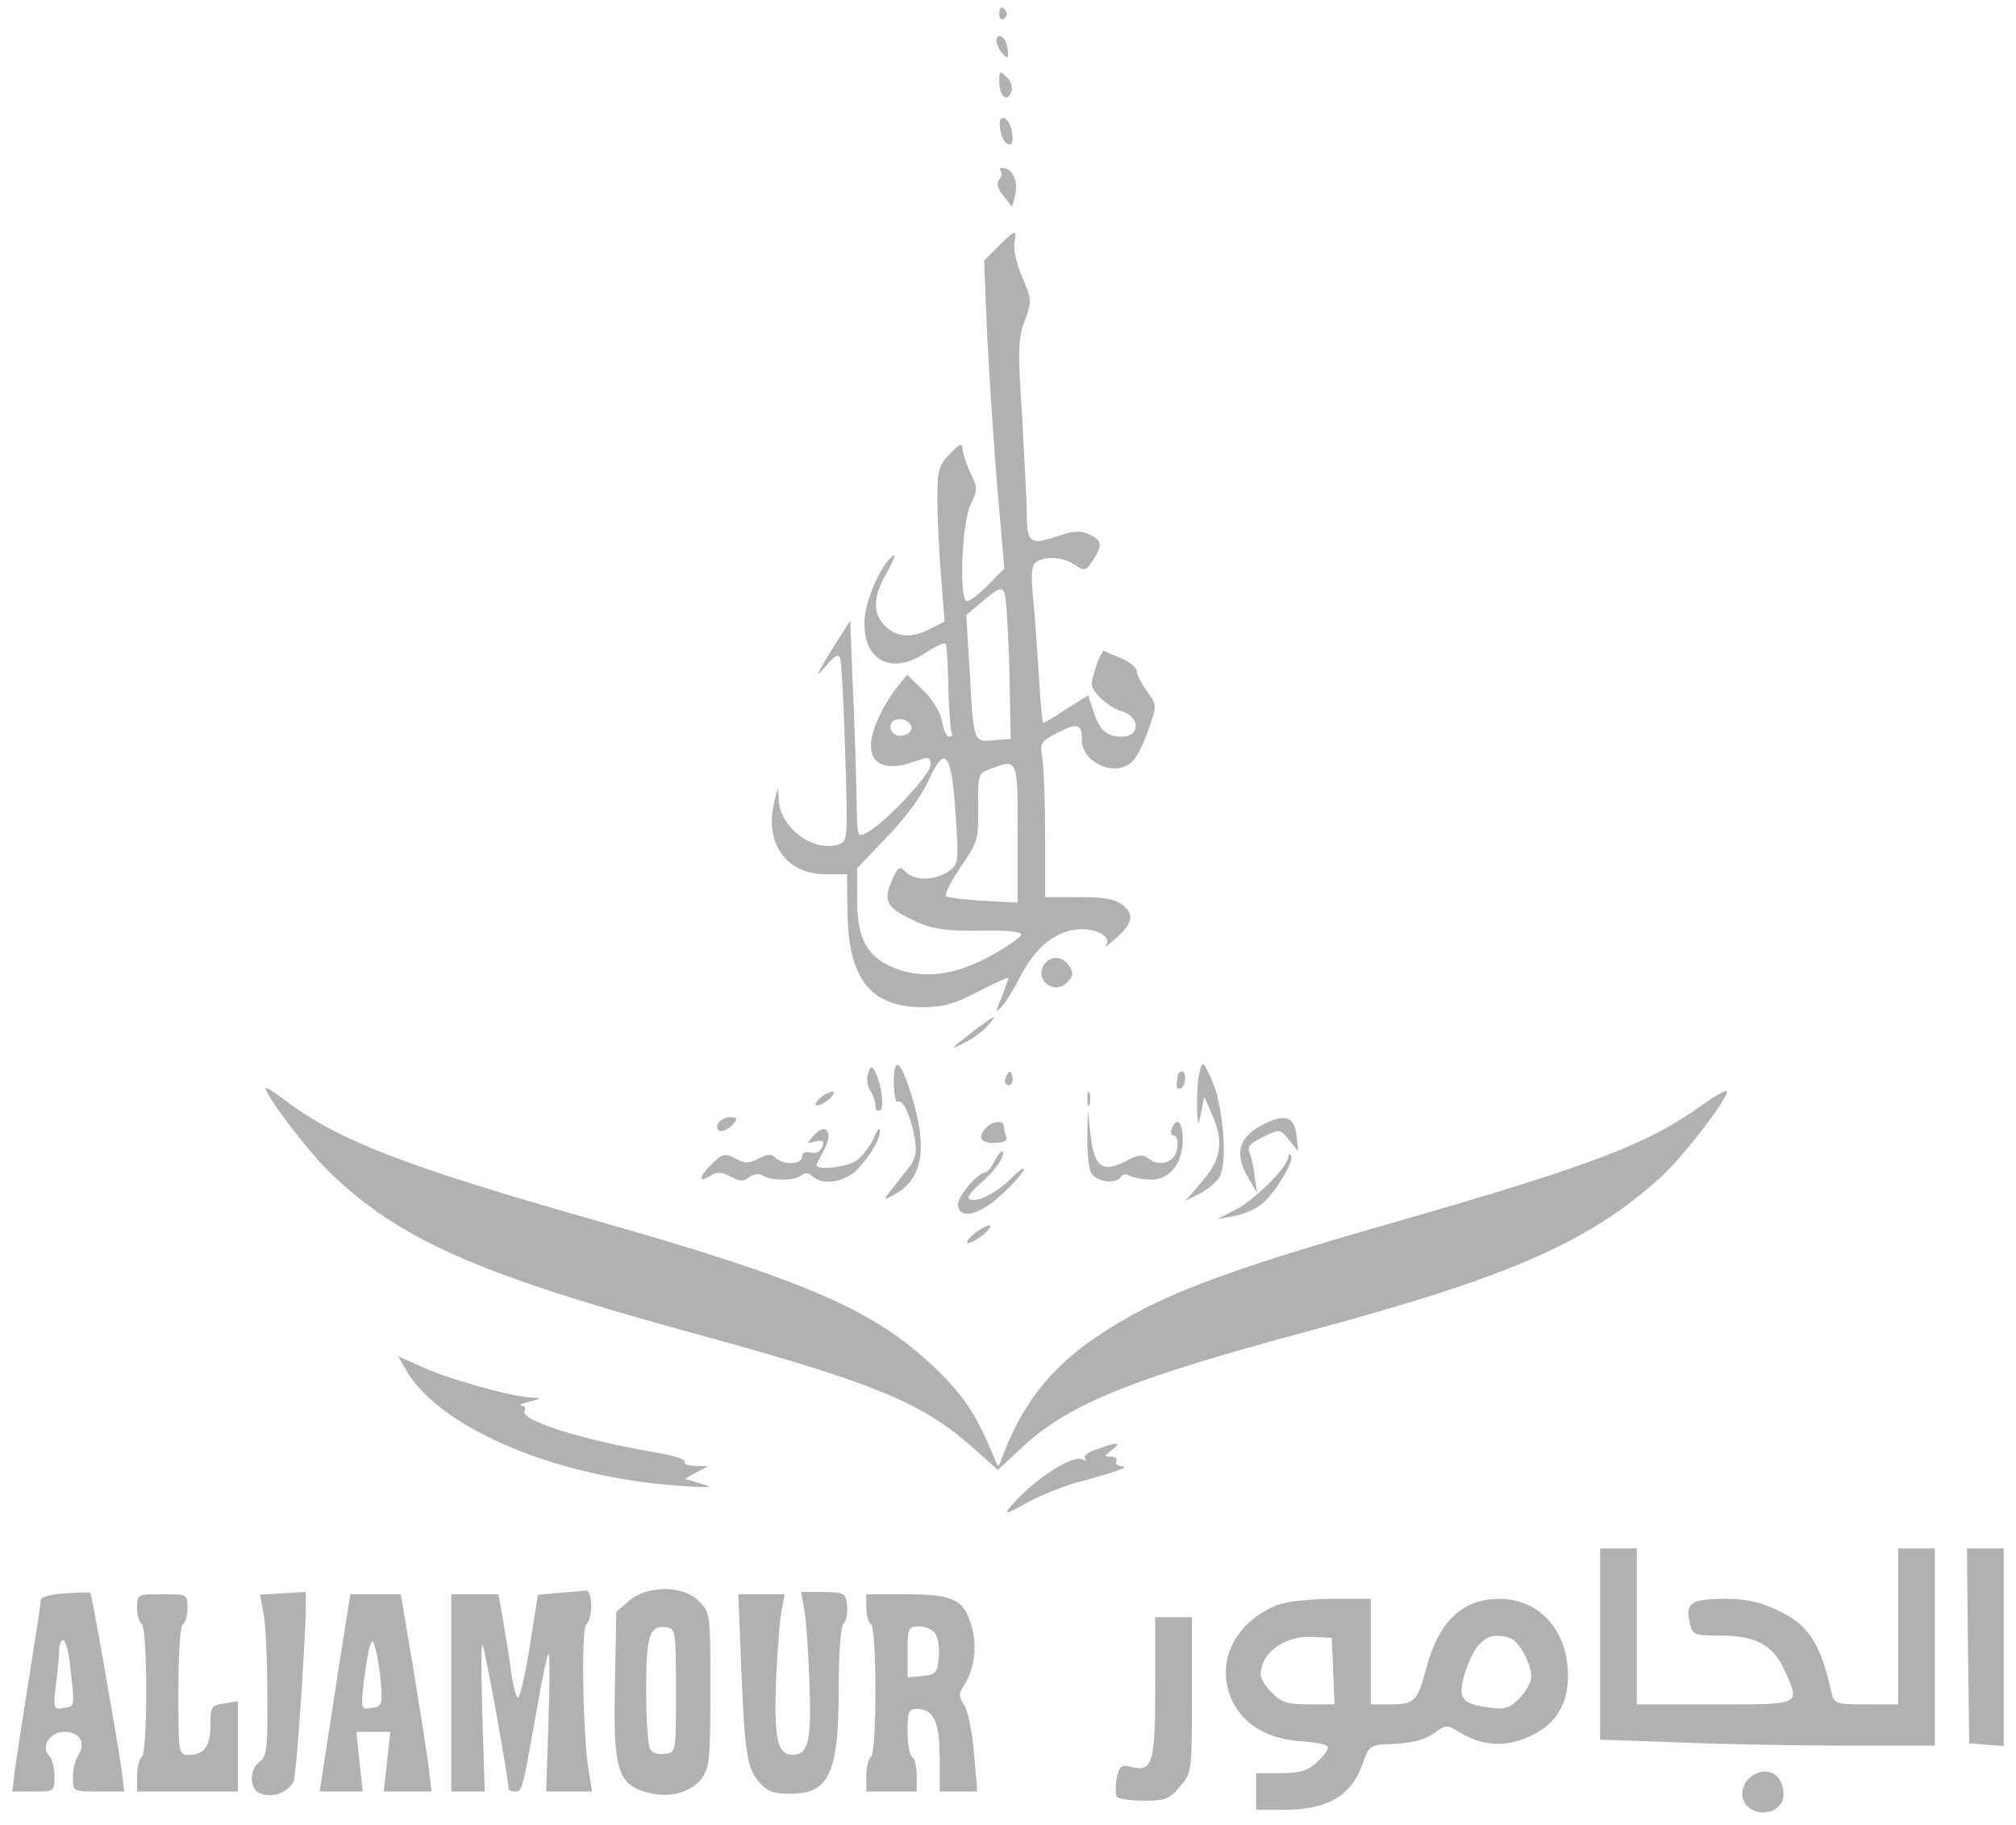 <svg xmlns="http://www.w3.org/2000/svg" width="137" height="124" viewBox="0 0 137 124" fill="none"><path d="M67.908 0.999C67.908 1.248 68.064 1.373 68.22 1.28C68.407 1.155 68.469 0.937 68.376 0.781C68.095 0.345 67.908 0.438 67.908 0.999Z" fill="#B1B1B1"></path><path d="M67.721 2.838C67.752 3.087 67.97 3.492 68.189 3.711C68.5 4.022 68.563 3.929 68.469 3.337C68.438 2.9 68.22 2.526 68.002 2.464C67.815 2.402 67.69 2.557 67.721 2.838Z" fill="#B1B1B1"></path><path d="M67.908 5.549C67.908 6.547 68.438 6.983 68.719 6.266C68.843 5.986 68.719 5.518 68.407 5.238C67.939 4.77 67.908 4.801 67.908 5.549Z" fill="#B1B1B1"></path><path d="M67.97 8.791C68.033 9.258 68.251 9.694 68.469 9.788C68.781 9.881 68.874 9.663 68.781 9.04C68.718 8.572 68.5 8.136 68.282 8.043C67.97 7.949 67.877 8.167 67.97 8.791Z" fill="#B1B1B1"></path><path d="M68.001 11.627C68.126 11.72 68.064 12.001 67.908 12.188C67.69 12.468 67.783 12.811 68.189 13.31L68.781 14.058L68.999 13.185C69.217 12.312 68.781 11.409 68.126 11.409C67.939 11.409 67.908 11.502 68.001 11.627Z" fill="#B1B1B1"></path><path d="M67.846 16.738L66.879 17.704L67.067 22.41C67.191 25.028 67.503 29.734 67.752 32.882L68.251 38.616L67.098 39.801C66.443 40.455 65.82 40.923 65.664 40.829C65.165 40.517 65.383 35.5 65.945 34.315C66.443 33.287 66.443 33.162 65.945 32.134C65.664 31.511 65.415 30.794 65.415 30.482C65.415 30.077 65.228 30.139 64.573 30.825C63.794 31.604 63.701 31.884 63.701 33.941C63.701 35.157 63.825 37.557 63.95 39.209L64.199 42.232L63.264 42.699C61.986 43.385 60.989 43.322 60.179 42.574C59.275 41.733 59.306 40.549 60.272 38.897C60.678 38.18 60.896 37.65 60.74 37.744C59.898 38.242 58.745 40.891 58.745 42.263C58.683 44.974 60.678 45.909 63.015 44.288C63.638 43.883 64.199 43.634 64.262 43.759C64.355 43.883 64.417 45.224 64.449 46.782C64.48 48.309 64.604 49.68 64.667 49.805C64.76 49.93 64.698 50.054 64.511 50.054C64.324 50.054 64.106 49.587 64.012 48.995C63.888 48.371 63.358 47.499 62.734 46.907L61.644 45.847L61.02 46.626C59.961 47.966 59.181 49.68 59.181 50.678C59.181 51.955 60.272 52.392 61.986 51.8C63.171 51.394 63.233 51.394 63.233 51.986C63.233 52.641 60.148 55.913 58.932 56.568C58.246 56.942 58.246 56.911 58.215 54.355C58.184 52.922 58.091 49.618 57.966 46.969L57.779 42.169L56.813 43.696C55.442 45.878 55.255 46.283 56.158 45.224C56.751 44.507 57 44.413 57.093 44.756C57.187 45.005 57.343 47.904 57.436 51.207C57.623 57.004 57.592 57.191 57 57.378C55.255 57.939 52.98 56.225 52.917 54.324C52.886 53.327 52.886 53.358 52.605 54.542C51.951 57.316 53.447 59.404 56.096 59.404H57.561L57.592 61.897C57.623 66.479 59.15 68.442 62.672 68.442C64.075 68.442 64.854 68.224 66.474 67.382C67.596 66.79 68.531 66.385 68.531 66.448C68.531 66.541 68.313 67.102 68.064 67.757C67.627 68.816 67.627 68.878 68.064 68.411C68.313 68.162 68.936 67.164 69.404 66.229C70.464 64.235 71.897 63.144 73.518 63.144C74.702 63.144 75.575 63.736 75.138 64.266C75.014 64.422 75.263 64.266 75.637 63.923C76.946 62.832 77.133 62.178 76.323 61.523C75.793 61.087 75.076 60.962 73.331 60.962H71.025V56.817C71.025 54.573 70.931 52.173 70.838 51.55C70.651 50.459 70.713 50.397 71.897 49.774C73.237 49.088 73.518 49.182 73.518 50.272C73.518 51.893 75.949 52.89 77.008 51.675C77.289 51.394 77.756 50.428 78.068 49.524C78.629 47.904 78.629 47.904 77.943 46.969C77.569 46.439 77.258 45.847 77.258 45.629C77.258 45.379 76.79 45.005 76.26 44.756C75.699 44.538 75.138 44.288 75.045 44.226C74.951 44.164 74.671 44.694 74.453 45.379C74.079 46.564 74.079 46.688 74.733 47.374C75.138 47.779 75.762 48.215 76.167 48.309C77.476 48.652 77.538 50.054 76.229 50.054C75.201 50.054 74.764 49.649 74.328 48.402L73.954 47.249L72.458 48.184C71.679 48.714 70.962 49.119 70.9 49.119C70.838 49.119 70.682 47.623 70.588 45.753C70.464 43.914 70.308 41.515 70.183 40.424C70.058 38.928 70.121 38.367 70.432 38.18C71.087 37.775 72.209 37.837 73.019 38.367C73.705 38.834 73.767 38.803 74.266 38.087C74.951 37.027 74.889 36.715 74.016 36.31C73.424 36.03 72.926 36.061 71.772 36.466C70.027 37.058 69.778 36.871 69.778 34.939C69.778 34.253 69.622 31.292 69.466 28.394C69.155 23.719 69.186 22.94 69.653 21.756C70.121 20.478 70.121 20.353 69.466 18.826C69.092 17.953 68.843 16.925 68.936 16.52C69.123 15.554 68.999 15.585 67.846 16.738ZM68.594 45.566L68.687 50.21L67.534 50.303C66.132 50.428 66.163 50.49 65.882 45.379L65.664 41.795L66.848 40.798C67.939 39.894 68.095 39.863 68.282 40.362C68.376 40.673 68.531 43.042 68.594 45.566ZM61.924 49.337C62.08 49.867 61.114 50.241 60.678 49.805C60.49 49.618 60.459 49.337 60.584 49.119C60.864 48.683 61.737 48.839 61.924 49.337ZM64.947 55.384C65.165 58.625 65.134 58.718 64.449 59.217C63.514 59.84 62.173 59.871 61.55 59.248C61.114 58.812 61.02 58.874 60.584 59.903C59.992 61.305 60.272 61.71 62.298 62.645C63.42 63.144 64.293 63.269 66.599 63.237C68.594 63.206 69.466 63.3 69.373 63.549C69.31 63.736 68.407 64.359 67.378 64.92C64.978 66.26 62.828 66.541 60.896 65.824C58.932 65.076 58.246 63.83 58.246 61.118V58.999L60.272 56.88C61.488 55.633 62.641 54.075 63.108 53.015C64.23 50.553 64.667 51.114 64.947 55.384ZM69.155 56.63V61.336L66.848 61.212C65.57 61.149 64.417 60.993 64.293 60.9C64.168 60.775 64.635 59.871 65.29 58.905C66.443 57.222 66.505 57.035 66.474 54.854C66.443 52.672 66.474 52.547 67.254 52.267C69.186 51.55 69.155 51.457 69.155 56.63Z" fill="#B1B1B1"></path><path d="M71.025 65.45C70.183 66.479 71.586 67.694 72.521 66.759C72.926 66.354 72.957 66.136 72.708 65.7C72.24 64.983 71.523 64.889 71.025 65.45Z" fill="#B1B1B1"></path><path d="M66.194 70.031C64.573 71.278 64.448 71.434 65.57 70.842C66.1 70.593 66.786 70.094 67.098 69.72C67.877 68.847 67.69 68.909 66.194 70.031Z" fill="#B1B1B1"></path><path d="M60.74 73.584C60.74 74.364 60.864 74.956 61.02 74.862C61.363 74.644 61.924 75.922 62.173 77.418C62.329 78.384 62.205 78.789 61.612 79.537C59.836 81.75 59.836 81.719 60.958 81.064C62.703 80.036 63.015 77.979 61.986 74.551C61.207 72.026 60.74 71.652 60.74 73.584Z" fill="#B1B1B1"></path><path d="M81.528 72.805C81.403 73.242 81.341 74.27 81.341 75.143C81.403 76.608 81.403 76.639 81.621 75.61L81.839 74.519L82.338 75.672C83.18 77.543 83.024 78.727 81.715 80.254L80.561 81.594L81.559 81.095C82.089 80.815 82.712 80.285 82.899 79.942C83.429 78.945 83.117 75.08 82.369 73.429C81.777 72.088 81.715 72.057 81.528 72.805Z" fill="#B1B1B1"></path><path d="M58.995 72.93C58.87 73.242 58.932 73.772 59.119 74.083C59.337 74.395 59.493 74.893 59.493 75.143C59.493 75.423 59.618 75.548 59.805 75.454C60.117 75.267 59.898 73.616 59.462 72.805C59.275 72.4 59.181 72.431 58.995 72.93Z" fill="#B1B1B1"></path><path d="M68.407 73.086C68.282 73.304 68.251 73.553 68.344 73.647C68.625 73.927 68.937 73.522 68.781 73.086C68.656 72.743 68.594 72.743 68.407 73.086Z" fill="#B1B1B1"></path><path d="M80.032 73.117C79.907 73.896 79.938 74.052 80.219 73.958C80.561 73.865 80.686 72.805 80.312 72.805C80.187 72.805 80.032 72.93 80.032 73.117Z" fill="#B1B1B1"></path><path d="M18.043 73.927C18.043 74.426 20.879 78.166 22.312 79.568C27.018 84.181 32.348 86.549 47.027 90.57C59.368 93.936 62.672 95.307 66.1 98.361L67.814 99.888L69.373 98.424C72.583 95.432 76.666 93.749 88.945 90.445C102.533 86.799 107.925 84.43 112.818 80.036C114.345 78.665 117.618 74.395 117.337 74.145C117.275 74.052 116.527 74.488 115.685 75.08C111.977 77.761 108.143 79.194 95.178 82.934C82.805 86.456 78.535 88.108 74.453 90.882C71.336 93.001 69.404 95.494 68.064 99.141C67.846 99.733 67.814 99.733 67.534 98.985C66.319 96.055 65.415 94.715 63.389 92.814C59.337 88.98 54.631 86.955 40.482 82.934C27.548 79.257 22.936 77.48 19.383 74.769C18.635 74.208 18.043 73.834 18.043 73.927Z" fill="#B1B1B1"></path><path d="M55.878 74.488C55.566 74.738 55.348 75.018 55.442 75.08C55.535 75.174 55.878 75.049 56.19 74.8C56.533 74.582 56.72 74.301 56.657 74.208C56.564 74.114 56.221 74.27 55.878 74.488Z" fill="#B1B1B1"></path><path d="M73.892 74.675C73.892 75.112 73.954 75.267 74.048 75.049C74.11 74.862 74.11 74.488 74.048 74.27C73.954 74.083 73.892 74.239 73.892 74.675Z" fill="#B1B1B1"></path><path d="M73.892 77.262C73.861 78.259 73.985 79.35 74.141 79.693C74.484 80.316 75.824 80.503 76.167 79.974C76.291 79.787 76.541 79.755 76.728 79.88C76.946 80.005 77.569 80.129 78.13 80.16C79.471 80.192 80.374 79.101 80.374 77.449C80.374 76.234 79.969 75.828 79.626 76.701C79.533 76.95 79.595 77.168 79.782 77.168C79.969 77.168 80.063 77.543 80 78.01C79.907 78.976 78.816 79.35 78.006 78.696C77.632 78.415 77.351 78.446 76.478 78.914C74.92 79.724 74.359 79.288 74.11 77.137L73.923 75.454L73.892 77.262Z" fill="#B1B1B1"></path><path d="M48.772 76.389C48.679 76.67 48.772 76.857 49.022 76.857C49.24 76.857 49.614 76.639 49.832 76.389C50.143 76.015 50.112 75.922 49.583 75.922C49.24 75.922 48.897 76.14 48.772 76.389Z" fill="#B1B1B1"></path><path d="M85.704 76.483C84.208 77.293 83.896 78.353 84.738 79.88L85.423 81.064L85.267 79.974C85.205 79.381 85.049 78.633 84.925 78.353C84.738 77.916 84.925 77.698 85.828 77.262C86.981 76.701 86.981 76.701 87.605 77.48L88.228 78.228L88.103 77.168C87.979 75.828 87.262 75.641 85.704 76.483Z" fill="#B1B1B1"></path><path d="M67.035 76.608C66.381 77.262 66.63 77.698 67.597 77.667C68.251 77.636 68.5 77.511 68.376 77.231C68.282 76.981 68.22 76.67 68.22 76.514C68.22 76.109 67.472 76.171 67.035 76.608Z" fill="#B1B1B1"></path><path d="M55.317 77.137C54.787 77.73 54.787 77.73 55.41 77.574C55.94 77.449 56.034 77.511 55.878 77.948C55.753 78.259 55.441 78.415 55.099 78.322C54.725 78.228 54.507 78.322 54.507 78.602C54.507 79.132 53.229 79.194 52.699 78.665C52.418 78.384 52.169 78.415 51.546 78.727C50.891 79.07 50.642 79.07 49.987 78.727C49.271 78.353 49.115 78.384 48.429 79.038C47.494 79.911 47.401 80.441 48.242 79.911C48.741 79.6 49.021 79.631 49.645 79.942C50.268 80.285 50.517 80.316 50.891 80.005C51.172 79.787 51.546 79.724 51.764 79.849C52.387 80.254 53.977 80.254 54.444 79.88C54.725 79.662 54.943 79.662 55.192 79.911C55.878 80.597 57.467 80.347 58.309 79.412C59.212 78.446 59.805 77.387 59.805 76.794C59.773 76.576 59.587 76.826 59.368 77.356C59.119 77.885 58.62 78.571 58.215 78.852C57.498 79.35 55.286 79.568 55.504 79.101C55.566 78.976 55.815 78.509 56.065 78.01C56.626 76.888 56.096 76.265 55.317 77.137Z" fill="#B1B1B1"></path><path d="M67.597 78.883C67.378 79.319 67.098 79.662 66.973 79.662C66.475 79.662 65.103 81.251 65.103 81.843C65.103 82.872 66.475 82.623 67.908 81.314C68.625 80.69 69.342 79.911 69.529 79.568C69.716 79.225 69.342 79.444 68.719 80.067C67.628 81.158 66.225 81.812 65.82 81.438C65.727 81.314 66.101 80.877 66.63 80.41C67.597 79.599 68.376 78.478 68.126 78.228C68.064 78.166 67.815 78.446 67.597 78.883Z" fill="#B1B1B1"></path><path d="M87.542 78.633C87.542 79.257 85.33 81.469 84.052 82.155L82.712 82.841L83.802 82.654C84.395 82.529 85.236 82.217 85.672 81.875C86.545 81.251 88.041 78.789 87.729 78.509C87.636 78.384 87.542 78.446 87.542 78.633Z" fill="#B1B1B1"></path><path d="M66.35 83.713C65.913 84.025 65.664 84.368 65.727 84.461C65.82 84.524 66.225 84.337 66.662 84.025C67.098 83.713 67.347 83.371 67.285 83.277C67.191 83.215 66.786 83.402 66.35 83.713Z" fill="#B1B1B1"></path><path d="M27.61 93.126C29.948 97.115 37.958 100.449 46.404 100.979C48.367 101.104 48.554 101.073 47.65 100.823L46.559 100.481L47.339 100.044L48.118 99.639L47.245 99.608C46.746 99.608 46.435 99.483 46.528 99.328C46.622 99.172 45.78 98.891 44.596 98.704C39.578 97.863 35.246 96.491 35.651 95.868C35.745 95.712 35.651 95.525 35.433 95.525C35.215 95.494 35.464 95.369 35.963 95.245C36.867 95.027 36.867 94.996 36.088 94.964C34.716 94.902 30.509 93.718 28.733 92.907L27.05 92.159L27.61 93.126Z" fill="#B1B1B1"></path><path d="M74.515 98.486C73.954 98.673 73.58 98.954 73.736 99.109C73.861 99.265 73.798 99.296 73.58 99.172C72.926 98.798 70.246 100.543 68.718 102.319C68.189 102.943 68.313 102.943 69.809 102.101C70.744 101.603 72.271 100.979 73.206 100.73C75.98 99.982 76.822 99.67 76.229 99.639C75.918 99.608 75.762 99.452 75.855 99.296C75.949 99.109 75.793 98.985 75.513 98.985C75.014 98.985 75.014 98.954 75.575 98.517C76.292 97.987 75.918 97.956 74.515 98.486Z" fill="#B1B1B1"></path><path d="M108.735 111.7V118.214L114.127 118.401C117.057 118.526 122.199 118.619 125.503 118.619H131.486V111.919V105.218H130.24H128.993V110.516V115.814H126.812C124.692 115.814 124.63 115.783 124.443 114.942C123.726 111.669 122.854 110.36 120.797 109.425C119.643 108.864 118.646 108.646 117.306 108.646C114.937 108.646 114.532 108.895 114.813 110.173C115 111.108 115.062 111.139 116.87 111.139C119.301 111.139 120.454 111.763 121.233 113.414C122.355 115.908 122.511 115.814 116.527 115.814H111.229V110.516V105.218H109.982H108.735V111.7Z" fill="#B1B1B1"></path><path d="M133.731 111.825L133.824 118.463L135.008 118.557L136.161 118.65V111.95V105.218H134.915H133.668L133.731 111.825Z" fill="#B1B1B1"></path><path d="M4.423 108.272C3.394 108.334 2.771 108.521 2.771 108.74C2.771 108.958 2.397 111.358 1.961 114.1C1.525 116.843 1.088 119.679 0.995 120.396L0.839 121.736H2.272C3.675 121.736 3.706 121.736 3.706 120.707C3.706 120.146 3.55 119.523 3.363 119.336C2.74 118.713 3.363 117.684 4.361 117.684C5.42 117.684 5.857 118.401 5.327 119.274C5.109 119.585 4.953 120.271 4.953 120.801C4.953 121.736 4.953 121.736 6.698 121.736H8.443L8.288 120.396C8.007 118.401 6.231 108.272 6.137 108.21C6.075 108.21 5.296 108.21 4.423 108.272ZM4.797 113.477C5.077 116.032 5.109 115.939 4.298 116.064C3.644 116.188 3.613 116.095 3.8 114.505C3.924 113.602 4.018 112.542 4.018 112.137C4.018 111.763 4.142 111.451 4.298 111.451C4.454 111.451 4.703 112.355 4.797 113.477Z" fill="#B1B1B1"></path><path d="M19.165 108.272L17.669 108.366L17.918 109.675C18.043 110.391 18.167 112.854 18.167 115.129C18.198 118.744 18.136 119.336 17.669 119.679C16.89 120.24 16.952 121.642 17.731 121.892C18.604 122.172 19.539 121.798 19.944 121.081C20.193 120.583 20.972 108.241 20.754 108.179C20.723 108.179 20.006 108.21 19.165 108.272Z" fill="#B1B1B1"></path><path d="M37.958 108.241L36.555 108.366L35.994 111.919C35.682 113.882 35.309 115.44 35.184 115.347C35.059 115.284 34.872 114.537 34.748 113.726C34.654 112.885 34.405 111.358 34.218 110.267L33.875 108.334H32.254H30.665V115.035V121.736H31.818H32.94L32.784 116.656C32.691 113.882 32.691 111.669 32.784 111.763C32.94 111.919 34.56 120.863 34.56 121.549C34.56 121.642 34.748 121.736 34.997 121.736C35.495 121.736 35.495 121.674 36.462 116.282C36.804 114.225 37.178 112.48 37.272 112.386C37.365 112.293 37.365 114.381 37.272 116.967L37.116 121.736H38.674H40.233L40.015 120.396C39.609 117.996 39.485 110.765 39.828 110.423C40.326 109.924 40.264 108.023 39.796 108.085C39.578 108.116 38.737 108.179 37.958 108.241Z" fill="#B1B1B1"></path><path d="M42.757 108.771L41.885 109.519L41.791 114.318C41.666 120.084 41.947 121.144 43.754 121.736C45.282 122.234 46.84 121.892 47.65 120.894C48.211 120.146 48.273 119.648 48.273 114.817C48.273 109.643 48.273 109.55 47.494 108.802C46.435 107.711 44.004 107.711 42.757 108.771ZM45.936 114.879C45.936 119.087 45.936 119.087 45.188 119.18C44.783 119.243 44.315 119.118 44.191 118.869C44.035 118.65 43.91 116.843 43.91 114.848C43.91 111.077 44.128 110.423 45.313 110.578C45.905 110.672 45.936 110.89 45.936 114.879Z" fill="#B1B1B1"></path><path d="M54.663 109.425C54.787 110.111 54.943 112.324 55.005 114.318C55.161 118.214 54.943 119.242 53.883 119.242C52.824 119.242 52.606 118.214 52.73 114.318C52.824 112.324 52.98 110.142 53.104 109.488L53.323 108.334H51.764H50.175L50.331 112.292C50.58 118.962 50.736 120.115 51.546 121.05C52.138 121.736 52.543 121.892 53.665 121.892C56.377 121.892 57 120.52 57 114.536C57 112.168 57.125 110.516 57.343 110.298C57.53 110.111 57.623 109.581 57.561 109.082C57.468 108.241 57.374 108.21 55.972 108.179H54.444L54.663 109.425Z" fill="#B1B1B1"></path><path d="M9.316 109.238C9.316 109.768 9.472 110.267 9.628 110.36C9.815 110.485 9.939 112.324 9.939 114.879C9.939 117.435 9.815 119.274 9.628 119.398C9.472 119.492 9.316 120.084 9.316 120.676V121.736H12.744H16.173V118.682V115.596L15.238 115.752C14.365 115.877 14.303 115.97 14.303 117.186C14.303 118.65 13.898 119.243 12.838 119.243C12.121 119.243 12.121 119.211 12.121 114.911C12.121 112.324 12.246 110.485 12.433 110.36C12.62 110.267 12.744 109.768 12.744 109.238C12.744 108.334 12.713 108.334 11.03 108.334C9.347 108.334 9.316 108.334 9.316 109.238Z" fill="#B1B1B1"></path><path d="M22.936 113.851C22.468 116.905 22.001 119.928 21.907 120.552L21.72 121.736H23.185H24.65L24.432 119.71L24.213 117.684H25.367H26.52L26.302 119.71L26.083 121.736H27.704H29.325L29.169 120.396C29.107 119.679 28.608 116.656 28.14 113.695L27.237 108.334H25.523H23.808L22.936 113.851ZM25.896 114.505C25.99 115.845 25.928 115.97 25.242 116.064C24.525 116.188 24.525 116.157 24.712 114.35C24.837 113.352 25.024 112.261 25.117 111.919C25.304 111.358 25.335 111.389 25.554 112.168C25.678 112.635 25.834 113.695 25.896 114.505Z" fill="#B1B1B1"></path><path d="M58.87 109.238C58.87 109.768 59.026 110.267 59.181 110.36C59.368 110.485 59.493 112.324 59.493 114.879C59.493 117.435 59.368 119.274 59.181 119.398C59.026 119.492 58.87 120.084 58.87 120.676V121.736H60.584H62.298V120.676C62.298 120.084 62.173 119.492 61.986 119.398C61.831 119.305 61.675 118.526 61.675 117.653C61.675 116.344 61.768 116.126 62.267 116.126C63.451 116.126 63.856 116.967 63.856 119.43V121.736H65.134H66.412L66.194 119.149C66.069 117.747 65.789 116.282 65.539 115.877C65.134 115.284 65.134 115.097 65.539 114.474C66.225 113.383 66.412 111.919 66.038 110.547C65.539 108.708 64.823 108.334 61.612 108.334H58.87V109.238ZM63.514 110.952C63.732 111.202 63.856 111.95 63.794 112.604C63.701 113.695 63.607 113.789 62.703 113.882L61.675 113.976V112.261C61.675 110.641 61.737 110.516 62.423 110.516C62.828 110.516 63.327 110.703 63.514 110.952Z" fill="#B1B1B1"></path><path d="M86.607 109.145C84.114 110.236 82.836 112.511 83.46 114.817C84.052 116.936 85.891 118.214 88.633 118.339C89.412 118.401 90.129 118.526 90.223 118.682C90.316 118.806 90.004 119.274 89.537 119.71C88.851 120.333 88.384 120.489 87.044 120.489H85.361V121.736V122.982H87.231C90.285 122.982 91.874 122.016 92.654 119.71C93.059 118.588 93.09 118.557 94.835 118.495C96.019 118.432 96.892 118.183 97.453 117.778C98.263 117.186 98.326 117.186 99.198 117.715C100.726 118.65 102.284 118.744 103.873 118.027C105.681 117.248 106.554 115.877 106.554 113.851C106.554 110.797 104.621 108.646 101.879 108.646C99.354 108.646 97.734 110.204 96.892 113.477C96.331 115.565 96.113 115.814 94.524 115.814H93.152V112.23V108.646H90.441C88.695 108.677 87.293 108.833 86.607 109.145ZM90.597 113.539L90.69 115.814H88.945C87.511 115.814 87.075 115.69 86.452 115.035C86.015 114.63 85.672 114.069 85.672 113.788C85.672 112.293 87.324 111.108 89.257 111.233L90.503 111.295L90.597 113.539ZM102.658 111.326C103.25 111.576 104.06 113.04 104.06 113.944C104.06 114.287 103.686 114.973 103.25 115.409C102.596 116.064 102.253 116.188 101.224 116.032C99.292 115.783 99.043 115.409 99.541 113.726C100.227 111.513 101.162 110.765 102.658 111.326Z" fill="#B1B1B1"></path><path d="M78.504 114.692C78.504 119.897 78.317 120.427 76.822 120.053C76.198 119.897 76.073 120.022 75.886 120.832C75.793 121.362 75.793 121.923 75.886 122.079C75.98 122.234 76.79 122.359 77.725 122.359C79.19 122.359 79.471 122.266 80.187 121.393C80.998 120.458 80.998 120.396 80.998 115.16V109.893H79.751H78.504V114.692Z" fill="#B1B1B1"></path><path d="M119.052 120.676C118.148 121.331 118.179 122.577 119.145 123.014C120.111 123.45 121.202 122.889 121.202 121.954C121.202 120.583 120.111 119.959 119.052 120.676Z" fill="#B1B1B1"></path></svg>